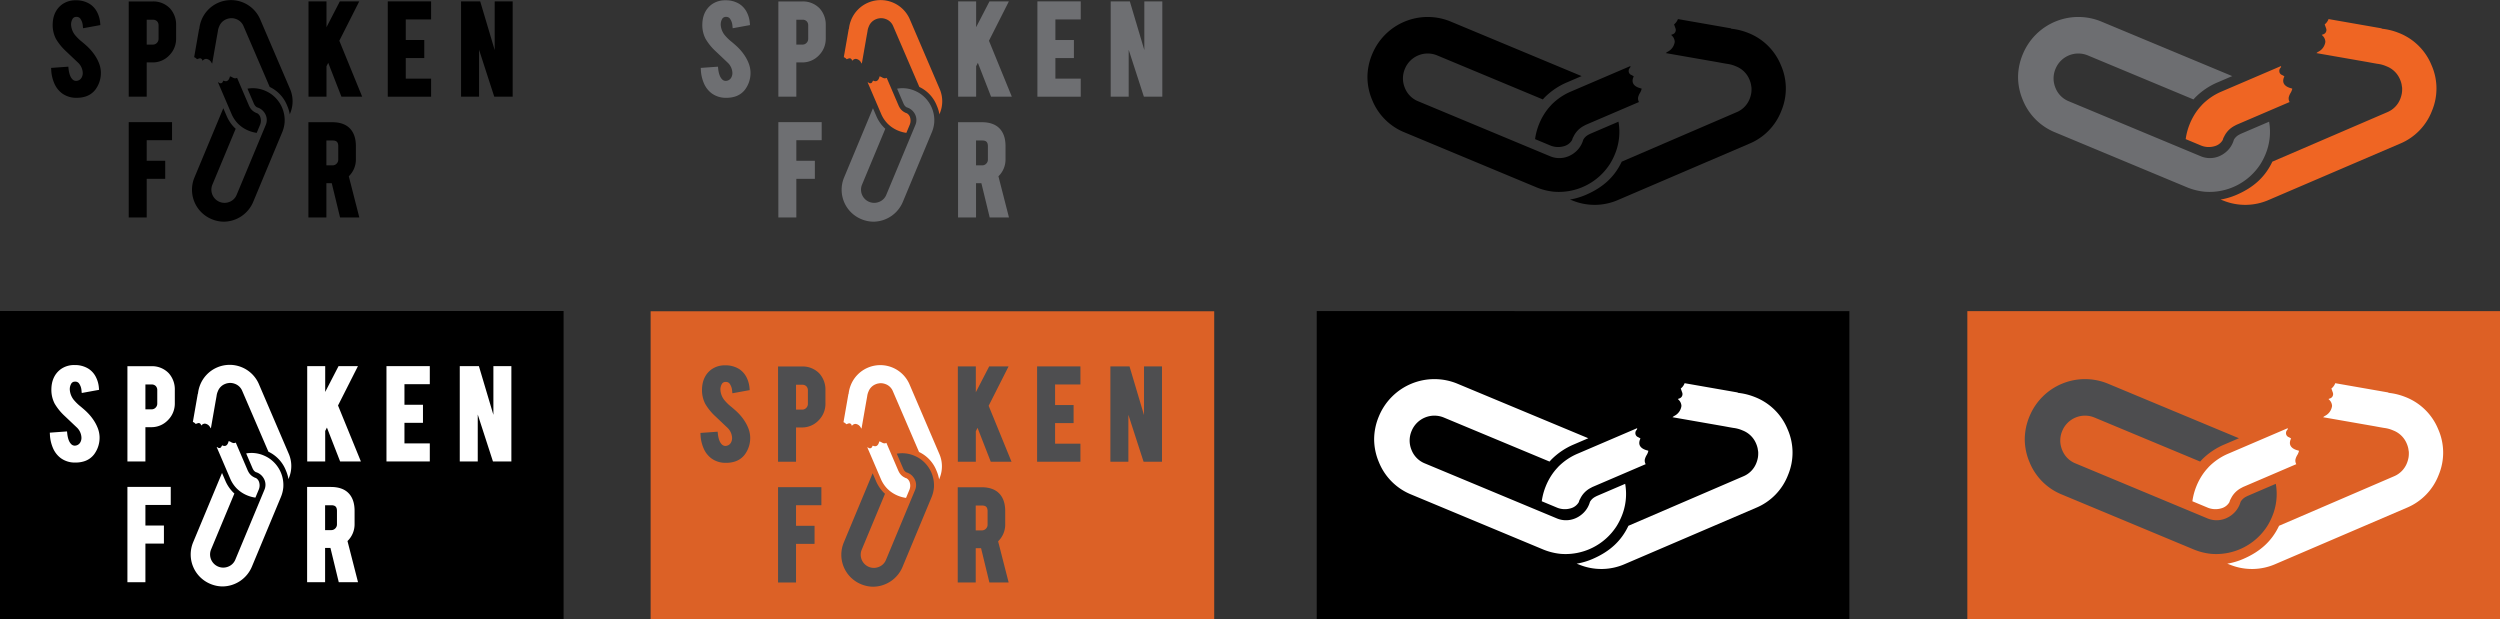 <svg id="Layer_1" data-name="Layer 1" xmlns="http://www.w3.org/2000/svg" xmlns:xlink="http://www.w3.org/1999/xlink" viewBox="0 0 1348.477 334.149"><rect x="0" y="0" width="1348.477" height="334.149" fill="#333333" stroke="none"/><defs><style>.cls-1{fill:none;}.cls-2{fill:#fff;}.cls-3{fill:#ef6523;}.cls-4{fill:#6d6e71;}.cls-5{opacity:0.9;}.cls-6{clip-path:url(#clip-path);}.cls-7{fill:#4d4d4f;}.cls-8{fill:#6e6f72;}.cls-9{fill:#ee6625;}.cls-10{opacity:0.9;}.cls-11{clip-path:url(#clip-path-2);}.cls-12{fill:#4e4e50;}</style><clipPath id="clip-path" transform="translate(-171.628 -133.716)"><polygon class="cls-1" points="1232.795 467.865 1520.106 467.865 1520.106 301.501 1232.795 301.488 1232.795 467.865"/></clipPath><clipPath id="clip-path-2" transform="translate(-171.628 -133.716)"><polygon class="cls-1" points="522.569 301.583 826.564 301.569 826.564 467.865 522.569 467.865 522.569 301.583"/></clipPath></defs><path d="M1008.617,190.074c-.144.142-.271.286-.396.432l-.281.313c-.679.74-1.246,1.408-1.736,2.049a33.199,33.199,0,0,0-4.488,7.967,33.802,33.802,0,0,0-2.088,7.923l7.906,3.296a11.08,11.08,0,0,0,7.684.516,7.2,7.2,0,0,0,4.427-3.41c-.011-.023.019-.091.036-.165a5.842,5.842,0,0,1,.216-.679,6.432,6.432,0,0,1,.355-.725l.163-.296a12.647,12.647,0,0,1,3.602-4.45,13.561,13.561,0,0,1,2.288-1.43c.078-.038.142-.076.209-.116a4.728,4.728,0,0,1,.529-.277l28.634-12.276a3.847,3.847,0,0,1-.461-2.549,8.263,8.263,0,0,1,.97-2.324,6.976,6.976,0,0,0,.927-2.255c-.005-.065-.051-.139-.37-.224-1.119-.29-4.52-1.178-4.52-4.129a5.12,5.12,0,0,1,.649-2.334,7.782,7.782,0,0,0-1.425-.825,2.266,2.266,0,0,1-1.324-2.145,2.464,2.464,0,0,1,.315-1.223l.129-.182c.463-.52.592-.852.484-1.213l-31.971,13.701a32.412,32.412,0,0,0-10.463,7.03" transform="translate(-171.628 -133.716)"/><path d="M1044.6,241.485l70.518-30.228a31.318,31.318,0,0,0,17.366-17.794,31.147,31.147,0,0,0-.29-24.691,31.326,31.326,0,0,0-17.793-17.367,33.705,33.705,0,0,0-7.792-2.058l-1.282-.179.032-.153-28.672-5.012a6.446,6.446,0,0,1-2.083,2.868c.135.347.256.698.381,1.057.12.349.237.69.374,1.049a2.575,2.575,0,0,1,.178.933,2.442,2.442,0,0,1-1.747,2.333,6.482,6.482,0,0,0-.745.288c.095.105.199.22.286.313a4.847,4.847,0,0,1,1.624,3.246,3.435,3.435,0,0,1-.148.994,6.965,6.965,0,0,1-2.798,4.038l-.649.4a4.896,4.896,0,0,0-1.206.839l27.936,4.882c2.351.448,3.843.702,4.934.888a17.103,17.103,0,0,1,4.949,1.36,12.873,12.873,0,0,1,7.297,7.147,13.995,13.995,0,0,1,.776,2.385,5.715,5.715,0,0,1,.108.639l.093.593a7.433,7.433,0,0,1,.127.901l.013.389-.005.023v.433a12.935,12.935,0,0,1-.186,2.204l-.053.237a14.624,14.624,0,0,1-.706,2.449,12.79,12.79,0,0,1-7.123,7.354l-61.935,26.665c-3.852,8.139-9.949,13.807-19.179,17.83a37.57,37.57,0,0,1-8.763,2.62c.212.078.427.159.626.231.311.114.59.215.764.283a31.543,31.543,0,0,0,24.773-.389" transform="translate(-171.628 -133.716)"/><path d="M1039.977,222.202a34.451,34.451,0,0,0,2.544-4.903,31.488,31.488,0,0,0,2.099-17.948l-15.402,6.608c-.148.088-.332.19-.525.283a8.317,8.317,0,0,0-1.372.859,7.055,7.055,0,0,0-1.697,1.984,14.302,14.302,0,0,1-.545,1.56,13.226,13.226,0,0,1-4.002,5.309,13.693,13.693,0,0,1-3.23,1.963,12.811,12.811,0,0,1-10.247.013l-71.027-29.59a12.839,12.839,0,0,1-7.204-7.282,13.209,13.209,0,0,1,.07-10.26,13.282,13.282,0,0,1,17.434-7.178l56.948,23.726.372-.414c.184-.21.376-.423.575-.631a37.829,37.829,0,0,1,12.198-8.208l7.766-3.331-70.511-29.378a32.38,32.38,0,0,0-42.409,17.47,32.354,32.354,0,0,0-2.599,12.475,31.883,31.883,0,0,0,2.565,12.335,31.549,31.549,0,0,0,17.542,17.497l70.829,29.507a33.457,33.457,0,0,0,9.759,2.466,32.749,32.749,0,0,0,30.069-14.932" transform="translate(-171.628 -133.716)"/><polygon points="710.226 334.149 997.536 334.149 997.536 167.813 710.226 167.799 710.226 334.149"/><path class="cls-2" d="M1012.23,385.409c-.144.142-.271.286-.396.432l-.281.313c-.679.74-1.246,1.408-1.736,2.049a33.2,33.2,0,0,0-4.488,7.967,33.803,33.803,0,0,0-2.088,7.923l7.906,3.296a11.08,11.08,0,0,0,7.684.516,7.2,7.2,0,0,0,4.427-3.41c-.011-.023.019-.091.036-.165a5.84,5.84,0,0,1,.216-.679,6.433,6.433,0,0,1,.355-.725l.163-.296a12.647,12.647,0,0,1,3.602-4.45,13.563,13.563,0,0,1,2.288-1.43c.078-.038.142-.076.209-.116a4.731,4.731,0,0,1,.529-.277l28.634-12.276a3.847,3.847,0,0,1-.461-2.549,8.263,8.263,0,0,1,.97-2.324,6.976,6.976,0,0,0,.927-2.255c-.005-.065-.051-.139-.37-.224-1.119-.29-4.52-1.178-4.52-4.129a5.12,5.12,0,0,1,.649-2.334,7.782,7.782,0,0,0-1.425-.825,2.266,2.266,0,0,1-1.324-2.145,2.464,2.464,0,0,1,.315-1.223l.129-.182c.463-.52.592-.852.484-1.213l-31.971,13.701a32.412,32.412,0,0,0-10.463,7.03" transform="translate(-171.628 -133.716)"/><path class="cls-2" d="M1048.213,437.892l70.518-30.228a31.318,31.318,0,0,0,17.366-17.794,31.147,31.147,0,0,0-.29-24.691,31.326,31.326,0,0,0-17.793-17.367,33.705,33.705,0,0,0-7.792-2.058l-1.282-.179.032-.153-28.672-5.012a6.446,6.446,0,0,1-2.083,2.868c.135.347.256.698.381,1.057.12.349.237.69.374,1.049a2.575,2.575,0,0,1,.178.933,2.442,2.442,0,0,1-1.747,2.333,6.482,6.482,0,0,0-.745.288c.095.105.199.22.286.313a4.847,4.847,0,0,1,1.624,3.246,3.435,3.435,0,0,1-.148.994,6.965,6.965,0,0,1-2.798,4.038l-.649.4a4.896,4.896,0,0,0-1.206.839l27.936,4.882c2.351.448,3.843.702,4.934.888a17.103,17.103,0,0,1,4.949,1.36,12.873,12.873,0,0,1,7.297,7.147,13.995,13.995,0,0,1,.776,2.385,5.716,5.716,0,0,1,.108.639l.093.593a7.432,7.432,0,0,1,.127.901l.013.389-.005.023v.433a12.935,12.935,0,0,1-.186,2.204l-.053.237a14.623,14.623,0,0,1-.706,2.449,12.79,12.79,0,0,1-7.123,7.354l-61.935,26.665c-3.852,8.139-9.949,13.807-19.179,17.83a37.571,37.571,0,0,1-8.763,2.62c.212.078.427.159.626.231.311.114.59.215.764.283a31.543,31.543,0,0,0,24.773-.389" transform="translate(-171.628 -133.716)"/><path class="cls-2" d="M1043.59,417.537a34.45,34.45,0,0,0,2.544-4.903,31.488,31.488,0,0,0,2.099-17.948l-15.402,6.608c-.148.088-.332.19-.525.283a8.316,8.316,0,0,0-1.372.859,7.055,7.055,0,0,0-1.697,1.984,14.3,14.3,0,0,1-.545,1.56,13.226,13.226,0,0,1-4.002,5.309,13.693,13.693,0,0,1-3.23,1.963,12.811,12.811,0,0,1-10.247.013l-71.027-29.59a12.839,12.839,0,0,1-7.204-7.282,13.209,13.209,0,0,1,.07-10.26,13.282,13.282,0,0,1,17.434-7.178l56.948,23.726.372-.414c.184-.21.376-.423.575-.631a37.829,37.829,0,0,1,12.198-8.208l7.766-3.331-70.511-29.378a32.38,32.38,0,0,0-42.409,17.47,32.354,32.354,0,0,0-2.599,12.475,31.883,31.883,0,0,0,2.565,12.335,31.55,31.55,0,0,0,17.542,17.497l70.829,29.507a33.457,33.457,0,0,0,9.759,2.466,32.749,32.749,0,0,0,30.069-14.932" transform="translate(-171.628 -133.716)"/><path class="cls-3" d="M1359.558,190.074c-.144.142-.271.286-.396.432l-.281.313c-.679.74-1.246,1.408-1.736,2.049a33.199,33.199,0,0,0-4.488,7.967,33.803,33.803,0,0,0-2.088,7.923l7.906,3.296a11.08,11.08,0,0,0,7.684.516,7.2,7.2,0,0,0,4.427-3.41c-.011-.023.019-.091.036-.165a5.854,5.854,0,0,1,.216-.679,6.437,6.437,0,0,1,.355-.725l.163-.296a12.647,12.647,0,0,1,3.602-4.45,13.561,13.561,0,0,1,2.288-1.43c.078-.038.142-.076.209-.116a4.728,4.728,0,0,1,.529-.277l28.634-12.276a3.846,3.846,0,0,1-.461-2.549,8.263,8.263,0,0,1,.97-2.324,6.975,6.975,0,0,0,.927-2.255c-.005-.065-.051-.139-.37-.224-1.119-.29-4.52-1.178-4.52-4.129a5.12,5.12,0,0,1,.649-2.334,7.781,7.781,0,0,0-1.425-.825,2.266,2.266,0,0,1-1.324-2.145,2.464,2.464,0,0,1,.315-1.223l.129-.182c.463-.52.592-.852.484-1.213l-31.971,13.701a32.411,32.411,0,0,0-10.463,7.03" transform="translate(-171.628 -133.716)"/><path class="cls-3" d="M1395.541,241.485l70.518-30.228a31.318,31.318,0,0,0,17.366-17.794,31.147,31.147,0,0,0-.29-24.691,31.326,31.326,0,0,0-17.793-17.367,33.705,33.705,0,0,0-7.792-2.058l-1.282-.179.032-.153-28.672-5.012a6.446,6.446,0,0,1-2.083,2.868c.135.347.256.698.381,1.057.12.349.237.69.374,1.049a2.575,2.575,0,0,1,.178.933,2.442,2.442,0,0,1-1.747,2.333,6.484,6.484,0,0,0-.745.288c.095.105.199.22.286.313a4.847,4.847,0,0,1,1.624,3.246,3.435,3.435,0,0,1-.148.994,6.965,6.965,0,0,1-2.798,4.038l-.649.4a4.897,4.897,0,0,0-1.206.839l27.936,4.882c2.351.448,3.843.702,4.934.888a17.103,17.103,0,0,1,4.949,1.36,12.874,12.874,0,0,1,7.297,7.147,13.997,13.997,0,0,1,.776,2.385,5.715,5.715,0,0,1,.108.639l.093.593a7.437,7.437,0,0,1,.127.901l.013.389-.005.023v.433a12.932,12.932,0,0,1-.186,2.204l-.053.237a14.621,14.621,0,0,1-.706,2.449,12.79,12.79,0,0,1-7.123,7.354l-61.935,26.665c-3.852,8.139-9.949,13.807-19.179,17.83a37.57,37.57,0,0,1-8.763,2.62c.212.078.427.159.626.231.311.114.59.215.764.283a31.543,31.543,0,0,0,24.773-.389" transform="translate(-171.628 -133.716)"/><path class="cls-4" d="M1390.917,222.202a34.447,34.447,0,0,0,2.544-4.903,31.488,31.488,0,0,0,2.099-17.948l-15.402,6.608c-.148.088-.332.19-.525.283a8.315,8.315,0,0,0-1.372.859,7.055,7.055,0,0,0-1.697,1.984,14.302,14.302,0,0,1-.545,1.56,13.226,13.226,0,0,1-4.002,5.309,13.693,13.693,0,0,1-3.23,1.963,12.811,12.811,0,0,1-10.247.013l-71.027-29.59a12.84,12.84,0,0,1-7.204-7.282,13.209,13.209,0,0,1,.07-10.26,13.282,13.282,0,0,1,17.434-7.178l56.948,23.726.372-.414c.184-.21.376-.423.575-.631a37.83,37.83,0,0,1,12.198-8.208l7.766-3.331-70.511-29.378a32.38,32.38,0,0,0-42.409,17.47,32.354,32.354,0,0,0-2.599,12.475,31.884,31.884,0,0,0,2.565,12.335,31.55,31.55,0,0,0,17.542,17.497l70.829,29.507a33.457,33.457,0,0,0,9.759,2.466,32.749,32.749,0,0,0,30.069-14.932" transform="translate(-171.628 -133.716)"/><g class="cls-5"><g class="cls-6"><polygon class="cls-3" points="1061.167 334.149 1348.477 334.149 1348.477 167.84 1061.167 167.826 1061.167 334.149"/></g></g><path class="cls-2" d="M1363.171,385.409c-.144.142-.271.286-.396.432l-.281.313c-.679.74-1.246,1.408-1.736,2.049a33.2,33.2,0,0,0-4.488,7.967,33.803,33.803,0,0,0-2.088,7.923l7.906,3.296a11.08,11.08,0,0,0,7.684.516,7.2,7.2,0,0,0,4.427-3.41c-.011-.023.019-.091.036-.165a5.854,5.854,0,0,1,.216-.679,6.437,6.437,0,0,1,.355-.725l.163-.296a12.647,12.647,0,0,1,3.602-4.45,13.563,13.563,0,0,1,2.288-1.43c.078-.038.142-.076.209-.116a4.731,4.731,0,0,1,.529-.277l28.634-12.276a3.846,3.846,0,0,1-.461-2.549,8.263,8.263,0,0,1,.97-2.324,6.975,6.975,0,0,0,.927-2.255c-.005-.065-.051-.139-.37-.224-1.119-.29-4.52-1.178-4.52-4.129a5.12,5.12,0,0,1,.649-2.334,7.781,7.781,0,0,0-1.425-.825,2.266,2.266,0,0,1-1.324-2.145,2.464,2.464,0,0,1,.315-1.223l.129-.182c.463-.52.592-.852.484-1.213l-31.971,13.701a32.411,32.411,0,0,0-10.463,7.03" transform="translate(-171.628 -133.716)"/><path class="cls-2" d="M1399.154,437.892l70.518-30.228a31.318,31.318,0,0,0,17.366-17.794,31.147,31.147,0,0,0-.29-24.691,31.326,31.326,0,0,0-17.793-17.367,33.705,33.705,0,0,0-7.792-2.058l-1.282-.179.032-.153-28.672-5.012a6.446,6.446,0,0,1-2.083,2.868c.135.347.256.698.381,1.057.12.349.237.69.374,1.049a2.575,2.575,0,0,1,.178.933,2.442,2.442,0,0,1-1.747,2.333,6.484,6.484,0,0,0-.745.288c.095.105.199.22.286.313a4.847,4.847,0,0,1,1.624,3.246,3.436,3.436,0,0,1-.148.994,6.965,6.965,0,0,1-2.798,4.038l-.649.4a4.897,4.897,0,0,0-1.206.839l27.936,4.882c2.351.448,3.843.702,4.934.888a17.103,17.103,0,0,1,4.949,1.36,12.874,12.874,0,0,1,7.297,7.147,13.998,13.998,0,0,1,.776,2.385,5.714,5.714,0,0,1,.108.639l.093.593a7.438,7.438,0,0,1,.127.901l.013.389-.005.023v.433a12.932,12.932,0,0,1-.186,2.204l-.053.237a14.621,14.621,0,0,1-.706,2.449,12.79,12.79,0,0,1-7.123,7.354l-61.935,26.665c-3.852,8.139-9.949,13.807-19.179,17.83a37.571,37.571,0,0,1-8.763,2.62c.212.078.427.159.626.231.311.114.59.215.764.283a31.543,31.543,0,0,0,24.773-.389" transform="translate(-171.628 -133.716)"/><path class="cls-7" d="M1394.53,417.537a34.448,34.448,0,0,0,2.544-4.903,31.488,31.488,0,0,0,2.099-17.948l-15.402,6.608c-.148.088-.332.19-.525.283a8.315,8.315,0,0,0-1.372.859,7.055,7.055,0,0,0-1.697,1.984,14.298,14.298,0,0,1-.545,1.56,13.226,13.226,0,0,1-4.002,5.309,13.694,13.694,0,0,1-3.23,1.963,12.811,12.811,0,0,1-10.247.013l-71.027-29.59a12.84,12.84,0,0,1-7.204-7.282,13.209,13.209,0,0,1,.07-10.26,13.282,13.282,0,0,1,17.434-7.178l56.948,23.726.372-.414c.184-.21.376-.423.575-.631a37.83,37.83,0,0,1,12.198-8.208l7.766-3.331-70.511-29.378a32.38,32.38,0,0,0-42.409,17.47,32.354,32.354,0,0,0-2.599,12.475,31.884,31.884,0,0,0,2.565,12.335,31.55,31.55,0,0,0,17.542,17.497l70.829,29.507a33.457,33.457,0,0,0,9.759,2.466,32.749,32.749,0,0,0,30.069-14.932" transform="translate(-171.628 -133.716)"/><path class="cls-8" d="M574.061,164.933a26.374,26.374,0,0,0-4.402-5.639c-.585-.612-1.729-1.627-3.509-3.109a23.556,23.556,0,0,1-3.136-2.98,9.775,9.775,0,0,1-2.633-6.121,5.85,5.85,0,0,1,.704-3.021,2.232,2.232,0,0,1,2.103-1.235,2.51,2.51,0,0,1,2.058.805,7.486,7.486,0,0,1,1.459,4.079l.13,1.234,9.339-1.703-.089-1.04a15.414,15.414,0,0,0-1.763-6.133,11.356,11.356,0,0,0-3.943-4.26,13.714,13.714,0,0,0-7.386-1.937,12.361,12.361,0,0,0-7.591,2.314c-3.288,2.517-4.955,6.242-4.955,11.066a16.009,16.009,0,0,0,1.781,7.447,29.389,29.389,0,0,0,5.433,6.68l6.524,6.177a7.981,7.981,0,0,1,2.477,5.297,4.899,4.899,0,0,1-.568,2.644,3.447,3.447,0,0,1-2.957,1.854l-.123.003a2.714,2.714,0,0,1-2.041-1.018c-1.023-1.093-1.685-2.964-1.968-5.561l-.121-1.1-9.286.671.067,1.134a20.579,20.579,0,0,0,1.728,7.362,13.244,13.244,0,0,0,4.131,5.238,12.826,12.826,0,0,0,7.899,2.384,15.162,15.162,0,0,0,4.456-.599,10.769,10.769,0,0,0,5.668-3.892,15.008,15.008,0,0,0,2.894-9.487,14.638,14.638,0,0,0-1.181-5.113,21.714,21.714,0,0,0-1.198-2.437" transform="translate(-171.628 -133.716)"/><path class="cls-8" d="M604.484,157.765H601.168V144.356h3.316a2.994,2.994,0,0,1,2.256.831,3.095,3.095,0,0,1,.825,2.288v7.168a3.013,3.013,0,0,1-.905,2.211,2.915,2.915,0,0,1-2.176.91m-.195-23.266H591.466v51.376h9.702V167.388h3.121a12.244,12.244,0,0,0,9.024-3.79,12.587,12.587,0,0,0,3.719-9.112v-7.128a12.996,12.996,0,0,0-3.29-9.093,12.437,12.437,0,0,0-9.452-3.766" transform="translate(-171.628 -133.716)"/><polygon class="cls-8" points="544.181 0.741 533.719 0.741 526.519 14.673 526.519 0.741 516.815 0.741 516.815 52.159 526.519 52.159 526.519 35.714 527.449 33.881 534.573 52.159 545.77 52.159 533.437 21.976 544.181 0.741"/><polygon class="cls-8" points="559.569 52.159 582.94 52.159 582.94 42.418 569.269 42.418 569.269 31.321 579.257 31.321 579.257 21.581 569.269 21.581 569.269 10.482 582.94 10.482 582.94 0.741 559.569 0.741 559.569 52.159"/><polygon class="cls-8" points="617.24 0.741 617.24 27.013 609.422 0.741 599.102 0.741 599.102 52.159 608.804 52.159 608.804 26.834 617.004 52.159 626.94 52.159 626.94 0.741 617.24 0.741"/><polygon class="cls-8" points="419.838 117.298 429.541 117.298 429.541 96.458 439.528 96.458 439.528 86.719 429.541 86.719 429.541 75.621 443.209 75.621 443.209 65.882 419.838 65.882 419.838 117.298"/><path class="cls-8" d="M704.491,212.616v7.167a3.005,3.005,0,0,1-.905,2.211,2.906,2.906,0,0,1-2.176.91h-3.317V209.494h3.317c2.187,0,3.082.904,3.082,3.122m9.505,7.011V212.497c0-3.816-.95-6.861-2.822-9.049-2.149-2.529-5.502-3.813-9.96-3.813H688.392v51.379h9.701V232.526h2.884l4.487,18.488h10.39l-5.684-22.21a12.533,12.533,0,0,0,3.826-9.178" transform="translate(-171.628 -133.716)"/><path class="cls-9" d="M650.607,200.62c.075.076.151.143.229.209l.165.149c.393.359.747.66,1.086.92a17.632,17.632,0,0,0,4.221,2.378,17.873,17.873,0,0,0,4.198,1.106l1.747-4.188a5.871,5.871,0,0,0,.273-4.071,3.818,3.818,0,0,0-1.807-2.346c-.012.006-.048-.01-.087-.019a3.215,3.215,0,0,1-.359-.114,3.511,3.511,0,0,1-.384-.188l-.157-.086a6.695,6.695,0,0,1-2.358-1.908,7.168,7.168,0,0,1-.758-1.212c-.02-.042-.04-.075-.061-.111a2.505,2.505,0,0,1-.148-.28l-6.504-15.171a2.038,2.038,0,0,1-1.351.244,4.381,4.381,0,0,1-1.231-.514,3.703,3.703,0,0,0-1.195-.491c-.035.002-.075.026-.119.196-.154.593-.625,2.395-2.187,2.395a2.721,2.721,0,0,1-1.238-.344,4.106,4.106,0,0,0-.437.755,1.201,1.201,0,0,1-1.136.701,1.308,1.308,0,0,1-.648-.167l-.097-.069c-.276-.245-.452-.314-.643-.256l7.26,16.939a17.168,17.168,0,0,0,3.724,5.544" transform="translate(-171.628 -133.716)"/><path class="cls-9" d="M678.414,181.555,662.399,144.193a17.151,17.151,0,0,0-31.711.38,17.82,17.82,0,0,0-1.09,4.128l-.096.679-.081-.017-2.655,15.191a3.418,3.418,0,0,1,1.519,1.104c.184-.072.37-.136.56-.202.185-.064.365-.125.556-.198a1.352,1.352,0,0,1,.493-.094,1.292,1.292,0,0,1,1.236.926,3.534,3.534,0,0,0,.153.394c.056-.051.117-.105.166-.152a2.568,2.568,0,0,1,1.72-.861,1.818,1.818,0,0,1,.526.079,3.689,3.689,0,0,1,2.139,1.483l.212.343a2.558,2.558,0,0,0,.445.639l2.586-14.801c.237-1.246.372-2.036.471-2.614a9.067,9.067,0,0,1,.721-2.622,6.82,6.82,0,0,1,3.786-3.866,7.366,7.366,0,0,1,1.264-.411,2.867,2.867,0,0,1,.338-.058l.314-.049a4.064,4.064,0,0,1,.478-.067l.206-.007.012.002h.23a6.842,6.842,0,0,1,1.167.099l.126.028a7.747,7.747,0,0,1,1.297.374,6.778,6.778,0,0,1,3.897,3.774l14.127,32.814a18.786,18.786,0,0,1,9.446,10.162,19.902,19.902,0,0,1,1.389,4.643c.042-.112.084-.226.122-.331.06-.164.114-.313.15-.404a16.715,16.715,0,0,0-.206-13.126" transform="translate(-171.628 -133.716)"/><path class="cls-8" d="M667.629,184.005a18.358,18.358,0,0,0-2.598-1.348,16.678,16.678,0,0,0-9.509-1.111l3.501,8.16c.047.078.101.175.15.278a4.445,4.445,0,0,0,.455.727,3.717,3.717,0,0,0,1.051.899,7.556,7.556,0,0,1,.827.289,7.019,7.019,0,0,1,2.813,2.12,7.28,7.28,0,0,1,1.039,1.711,6.787,6.787,0,0,1,.007,5.429l-15.677,37.632a6.805,6.805,0,0,1-3.858,3.817,7.099,7.099,0,0,1-9.259-9.227l.02-.047,12.571-30.172-.22-.197c-.111-.097-.225-.2-.334-.305a20.047,20.047,0,0,1-4.349-6.462l-1.765-4.115L626.929,229.44a17.157,17.157,0,0,0,9.206,22.449l.051.021a17.145,17.145,0,0,0,6.61,1.377,17.348,17.348,0,0,0,15.806-10.654l15.633-37.526a17.734,17.734,0,0,0,1.307-5.171,17.356,17.356,0,0,0-7.912-15.931" transform="translate(-171.628 -133.716)"/><g class="cls-10"><g class="cls-11"><polygon class="cls-9" points="350.942 167.894 654.936 167.881 654.936 334.149 350.942 334.149 350.942 167.894"/></g></g><path class="cls-12" d="M573.893,361.828a26.374,26.374,0,0,0-4.402-5.639c-.585-.612-1.729-1.627-3.509-3.109a23.556,23.556,0,0,1-3.136-2.98,9.775,9.775,0,0,1-2.633-6.121,5.85,5.85,0,0,1,.704-3.021,2.232,2.232,0,0,1,2.103-1.235,2.51,2.51,0,0,1,2.058.805,7.486,7.486,0,0,1,1.459,4.079l.13,1.234,9.339-1.703-.089-1.04a15.414,15.414,0,0,0-1.763-6.133,11.355,11.355,0,0,0-3.943-4.26,13.714,13.714,0,0,0-7.386-1.937,12.361,12.361,0,0,0-7.591,2.314c-3.288,2.517-4.955,6.242-4.955,11.066a16.009,16.009,0,0,0,1.781,7.447,29.389,29.389,0,0,0,5.433,6.68l6.524,6.177a7.981,7.981,0,0,1,2.477,5.297,4.899,4.899,0,0,1-.568,2.644,3.448,3.448,0,0,1-2.957,1.854l-.123.003a2.714,2.714,0,0,1-2.041-1.018c-1.023-1.093-1.685-2.964-1.968-5.561L558.715,366.569l-9.286.671.067,1.134a20.579,20.579,0,0,0,1.728,7.362,13.244,13.244,0,0,0,4.131,5.238,12.826,12.826,0,0,0,7.899,2.384,15.162,15.162,0,0,0,4.456-.599,10.769,10.769,0,0,0,5.669-3.892,15.008,15.008,0,0,0,2.894-9.487,14.637,14.637,0,0,0-1.181-5.113,21.715,21.715,0,0,0-1.198-2.437" transform="translate(-171.628 -133.716)"/><path class="cls-12" d="M604.317,354.659h-3.316V341.251h3.316a2.994,2.994,0,0,1,2.256.831,3.095,3.095,0,0,1,.825,2.288v7.168a3.013,3.013,0,0,1-.905,2.211,2.915,2.915,0,0,1-2.176.91m-.195-23.266H591.298v51.376h9.702V364.283h3.121a12.244,12.244,0,0,0,9.024-3.79,12.587,12.587,0,0,0,3.719-9.112v-7.128a12.996,12.996,0,0,0-3.29-9.093,12.437,12.437,0,0,0-9.452-3.766" transform="translate(-171.628 -133.716)"/><polygon class="cls-12" points="544.013 197.636 533.551 197.636 526.351 211.568 526.351 197.636 516.648 197.636 516.648 249.053 526.351 249.053 526.351 232.608 527.281 230.775 534.405 249.053 545.602 249.053 533.269 218.872 544.013 197.636"/><polygon class="cls-12" points="559.401 249.053 582.772 249.053 582.772 239.313 569.101 239.313 569.101 228.216 579.089 228.216 579.089 218.476 569.101 218.476 569.101 207.377 582.772 207.377 582.772 197.636 559.401 197.636 559.401 249.053"/><polygon class="cls-12" points="617.073 197.636 617.073 223.908 609.255 197.636 598.934 197.636 598.934 249.053 608.637 249.053 608.637 223.729 616.837 249.053 626.773 249.053 626.773 197.636 617.073 197.636"/><polygon class="cls-12" points="419.671 314.193 429.374 314.193 429.374 293.353 439.361 293.353 439.361 283.614 429.374 283.614 429.374 272.516 443.042 272.516 443.042 262.776 419.671 262.776 419.671 314.193"/><path class="cls-12" d="M704.323,409.511v7.167a3.005,3.005,0,0,1-.905,2.211,2.906,2.906,0,0,1-2.176.91h-3.317V406.389h3.317c2.187,0,3.082.904,3.082,3.122m9.505,7.011v-7.129c0-3.816-.95-6.861-2.822-9.049-2.149-2.529-5.502-3.813-9.96-3.813H688.224v51.379h9.701V429.421h2.884l4.487,18.488h10.39l-5.684-22.21a12.533,12.533,0,0,0,3.826-9.178" transform="translate(-171.628 -133.716)"/><path class="cls-2" d="M650.439,397.515c.075.076.151.143.229.209l.165.149c.393.359.747.66,1.086.92a17.632,17.632,0,0,0,4.221,2.378,17.874,17.874,0,0,0,4.198,1.106l1.747-4.188a5.871,5.871,0,0,0,.273-4.071,3.817,3.817,0,0,0-1.807-2.346c-.012.006-.048-.01-.087-.019a3.212,3.212,0,0,1-.359-.114,3.517,3.517,0,0,1-.384-.188l-.157-.086a6.696,6.696,0,0,1-2.358-1.908,7.168,7.168,0,0,1-.758-1.212c-.02-.042-.04-.075-.061-.111a2.512,2.512,0,0,1-.148-.28l-6.504-15.171a2.038,2.038,0,0,1-1.351.244,4.381,4.381,0,0,1-1.231-.514,3.703,3.703,0,0,0-1.195-.491c-.035.002-.075.026-.119.196-.154.593-.625,2.395-2.187,2.395a2.721,2.721,0,0,1-1.238-.344,4.106,4.106,0,0,0-.437.755,1.201,1.201,0,0,1-1.136.701,1.308,1.308,0,0,1-.648-.167l-.097-.069c-.276-.245-.452-.314-.643-.256l7.26,16.939a17.168,17.168,0,0,0,3.724,5.544" transform="translate(-171.628 -133.716)"/><path class="cls-2" d="M678.246,378.45l-16.015-37.362a17.151,17.151,0,0,0-31.711.38,17.82,17.82,0,0,0-1.09,4.128l-.096.679-.081-.017-2.655,15.191a3.417,3.417,0,0,1,1.519,1.104c.184-.072.37-.136.56-.202.185-.064.365-.125.556-.198a1.352,1.352,0,0,1,.493-.094,1.292,1.292,0,0,1,1.236.926,3.536,3.536,0,0,0,.153.394c.056-.051.117-.105.166-.152a2.568,2.568,0,0,1,1.72-.861,1.818,1.818,0,0,1,.526.079,3.689,3.689,0,0,1,2.139,1.483l.212.343a2.558,2.558,0,0,0,.445.639l2.586-14.801c.237-1.246.372-2.036.471-2.614a9.067,9.067,0,0,1,.721-2.622,6.82,6.82,0,0,1,3.786-3.866,7.366,7.366,0,0,1,1.264-.411,2.87,2.87,0,0,1,.338-.058l.314-.049a4.057,4.057,0,0,1,.478-.067l.206-.007.012.002H646.73a6.841,6.841,0,0,1,1.167.099l.126.028a7.748,7.748,0,0,1,1.297.374,6.778,6.778,0,0,1,3.897,3.775L667.345,377.507a18.786,18.786,0,0,1,9.446,10.162,19.902,19.902,0,0,1,1.389,4.643c.042-.112.084-.226.122-.331.06-.164.114-.313.15-.404a16.715,16.715,0,0,0-.206-13.126" transform="translate(-171.628 -133.716)"/><path class="cls-12" d="M667.461,380.9a18.356,18.356,0,0,0-2.598-1.348,16.678,16.678,0,0,0-9.509-1.111l3.501,8.16c.047.078.101.175.15.278a4.445,4.445,0,0,0,.455.727,3.717,3.717,0,0,0,1.051.899,7.558,7.558,0,0,1,.827.289,7.019,7.019,0,0,1,2.813,2.12,7.28,7.28,0,0,1,1.039,1.711,6.787,6.787,0,0,1,.007,5.429l-15.677,37.632a6.805,6.805,0,0,1-3.858,3.817,7.099,7.099,0,0,1-9.259-9.227l.02-.047L648.994,400.056l-.22-.197c-.111-.097-.225-.2-.334-.305a20.047,20.047,0,0,1-4.349-6.462l-1.765-4.115-15.565,37.358a17.157,17.157,0,0,0,9.206,22.449l.051.021a17.145,17.145,0,0,0,6.61,1.377A17.348,17.348,0,0,0,658.433,439.528l15.633-37.526a17.734,17.734,0,0,0,1.307-5.171,17.356,17.356,0,0,0-7.912-15.931" transform="translate(-171.628 -133.716)"/><polygon points="0 167.758 303.994 167.745 303.994 334.149 0 334.149 0 167.758"/><path class="cls-2" d="M222.951,361.678a26.372,26.372,0,0,0-4.402-5.639c-.585-.612-1.729-1.627-3.509-3.109a23.551,23.551,0,0,1-3.136-2.98,9.775,9.775,0,0,1-2.633-6.121,5.85,5.85,0,0,1,.704-3.021,2.231,2.231,0,0,1,2.103-1.235,2.51,2.51,0,0,1,2.058.805,7.486,7.486,0,0,1,1.459,4.079l.13,1.234,9.338-1.703-.088-1.04a15.414,15.414,0,0,0-1.763-6.133,11.356,11.356,0,0,0-3.943-4.26,13.714,13.714,0,0,0-7.386-1.937,12.361,12.361,0,0,0-7.591,2.314c-3.288,2.517-4.955,6.242-4.955,11.066a16.009,16.009,0,0,0,1.781,7.447,29.386,29.386,0,0,0,5.433,6.68l6.524,6.177a7.981,7.981,0,0,1,2.476,5.297,4.899,4.899,0,0,1-.568,2.644,3.448,3.448,0,0,1-2.957,1.854l-.123.003a2.714,2.714,0,0,1-2.041-1.018c-1.023-1.093-1.685-2.964-1.968-5.561l-.121-1.1-9.286.671.067,1.134a20.58,20.58,0,0,0,1.728,7.362,13.252,13.252,0,0,0,4.131,5.238,12.826,12.826,0,0,0,7.899,2.384,15.162,15.162,0,0,0,4.456-.599,10.769,10.769,0,0,0,5.669-3.892,15.008,15.008,0,0,0,2.894-9.487,14.638,14.638,0,0,0-1.181-5.113,21.714,21.714,0,0,0-1.198-2.437" transform="translate(-171.628 -133.716)"/><path class="cls-2" d="M253.375,354.51h-3.316V341.102h3.316a2.994,2.994,0,0,1,2.256.831,3.095,3.095,0,0,1,.825,2.288V351.389a3.013,3.013,0,0,1-.905,2.211,2.915,2.915,0,0,1-2.176.91m-.195-23.266H240.356V382.62h9.702V364.133h3.121a12.244,12.244,0,0,0,9.024-3.79,12.587,12.587,0,0,0,3.719-9.112V344.103A12.995,12.995,0,0,0,262.632,335.01a12.437,12.437,0,0,0-9.452-3.766" transform="translate(-171.628 -133.716)"/><polygon class="cls-2" points="193.072 197.486 182.609 197.486 175.409 211.418 175.409 197.486 165.706 197.486 165.706 248.904 175.409 248.904 175.409 232.459 176.339 230.626 183.463 248.904 194.66 248.904 182.327 218.722 193.072 197.486"/><polygon class="cls-2" points="208.46 248.904 231.831 248.904 231.831 239.163 218.159 239.163 218.159 228.066 228.146 228.066 228.146 218.326 218.159 218.326 218.159 207.228 231.831 207.228 231.831 197.486 208.46 197.486 208.46 248.904"/><polygon class="cls-2" points="266.131 197.486 266.131 223.758 258.314 197.486 247.993 197.486 247.993 248.904 257.695 248.904 257.695 223.58 265.895 248.904 275.831 248.904 275.831 197.486 266.131 197.486"/><polygon class="cls-2" points="68.729 314.044 78.432 314.044 78.432 293.203 88.419 293.203 88.419 283.464 78.432 283.464 78.432 272.366 92.1 272.366 92.1 262.627 68.729 262.627 68.729 314.044"/><path class="cls-2" d="M353.381,409.361v7.167a3.005,3.005,0,0,1-.905,2.211,2.906,2.906,0,0,1-2.176.91h-3.317V406.239h3.317c2.187,0,3.082.904,3.082,3.122m9.505,7.011v-7.129c0-3.816-.95-6.861-2.822-9.049-2.149-2.529-5.502-3.813-9.96-3.813H337.282v51.379h9.701V429.271h2.884l4.487,18.488h10.39l-5.683-22.21a12.536,12.536,0,0,0,3.825-9.178" transform="translate(-171.628 -133.716)"/><path class="cls-2" d="M299.498,397.365c.075.076.151.143.229.209l.165.149c.393.359.747.66,1.086.92a17.63,17.63,0,0,0,4.221,2.378,17.873,17.873,0,0,0,4.198,1.106l1.747-4.188a5.871,5.871,0,0,0,.273-4.071,3.817,3.817,0,0,0-1.807-2.346c-.012.006-.047-.01-.087-.019a3.217,3.217,0,0,1-.359-.114,3.513,3.513,0,0,1-.384-.188l-.157-.086a6.695,6.695,0,0,1-2.358-1.908,7.174,7.174,0,0,1-.758-1.212c-.02-.042-.04-.075-.061-.111a2.504,2.504,0,0,1-.148-.28l-6.504-15.171a2.038,2.038,0,0,1-1.351.244,4.38,4.38,0,0,1-1.231-.514,3.704,3.704,0,0,0-1.195-.491c-.035.002-.074.026-.119.196-.154.593-.625,2.395-2.187,2.395a2.721,2.721,0,0,1-1.238-.344,4.107,4.107,0,0,0-.437.755,1.201,1.201,0,0,1-1.136.701,1.309,1.309,0,0,1-.648-.167l-.097-.069c-.276-.245-.452-.314-.643-.256l7.26,16.939a17.167,17.167,0,0,0,3.724,5.544" transform="translate(-171.628 -133.716)"/><path class="cls-2" d="M327.304,378.3,311.289,340.939a17.151,17.151,0,0,0-31.711.38,17.821,17.821,0,0,0-1.09,4.128l-.096.679-.081-.017L275.656,361.3a3.418,3.418,0,0,1,1.519,1.104c.184-.072.37-.136.56-.202.185-.064.365-.125.555-.198a1.359,1.359,0,0,1,.494-.094,1.292,1.292,0,0,1,1.236.926,3.531,3.531,0,0,0,.153.394c.056-.051.117-.105.166-.152a2.568,2.568,0,0,1,1.72-.861,1.818,1.818,0,0,1,.526.079,3.688,3.688,0,0,1,2.139,1.483l.212.343a2.593,2.593,0,0,0,.444.639l2.587-14.801c.237-1.246.372-2.036.471-2.614a9.069,9.069,0,0,1,.721-2.622,6.82,6.82,0,0,1,3.786-3.866,7.367,7.367,0,0,1,1.264-.411,2.866,2.866,0,0,1,.338-.058l.314-.049a4.046,4.046,0,0,1,.477-.067l.207-.007.012.002h.23a6.841,6.841,0,0,1,1.167.099l.126.028a7.746,7.746,0,0,1,1.297.374,6.778,6.778,0,0,1,3.897,3.774L316.403,377.358a18.786,18.786,0,0,1,9.446,10.162,19.898,19.898,0,0,1,1.389,4.643c.042-.112.084-.226.122-.332.06-.164.114-.313.15-.404a16.715,16.715,0,0,0-.206-13.126" transform="translate(-171.628 -133.716)"/><path class="cls-2" d="M316.52,380.75a18.354,18.354,0,0,0-2.598-1.348,16.678,16.678,0,0,0-9.509-1.111l3.501,8.16c.047.078.101.175.15.278a4.444,4.444,0,0,0,.455.727,3.718,3.718,0,0,0,1.051.899,7.557,7.557,0,0,1,.827.289,7.019,7.019,0,0,1,2.813,2.12,7.28,7.28,0,0,1,1.039,1.711,6.787,6.787,0,0,1,.007,5.429l-15.677,37.632a6.805,6.805,0,0,1-3.858,3.817,7.099,7.099,0,0,1-9.261-9.224l.021-.05,12.571-30.172-.22-.197c-.111-.098-.225-.2-.334-.305a20.047,20.047,0,0,1-4.349-6.462l-1.765-4.115-15.565,37.358a17.157,17.157,0,0,0,9.206,22.449l.05.021a17.145,17.145,0,0,0,6.61,1.377,17.348,17.348,0,0,0,15.806-10.654l15.633-37.526a17.734,17.734,0,0,0,1.307-5.171,17.356,17.356,0,0,0-7.912-15.931" transform="translate(-171.628 -133.716)"/><path d="M223.652,164.933a26.372,26.372,0,0,0-4.402-5.639c-.585-.612-1.729-1.627-3.509-3.109a23.551,23.551,0,0,1-3.136-2.98,9.775,9.775,0,0,1-2.633-6.121,5.85,5.85,0,0,1,.704-3.021,2.231,2.231,0,0,1,2.103-1.235,2.51,2.51,0,0,1,2.059.805,7.486,7.486,0,0,1,1.459,4.079l.13,1.234,9.338-1.703-.088-1.04a15.414,15.414,0,0,0-1.763-6.133,11.355,11.355,0,0,0-3.943-4.26,13.714,13.714,0,0,0-7.386-1.937,12.361,12.361,0,0,0-7.591,2.314c-3.288,2.517-4.955,6.242-4.955,11.066a16.009,16.009,0,0,0,1.781,7.447,29.387,29.387,0,0,0,5.433,6.68l6.524,6.177a7.981,7.981,0,0,1,2.476,5.297,4.899,4.899,0,0,1-.568,2.644,3.448,3.448,0,0,1-2.957,1.854l-.123.003a2.714,2.714,0,0,1-2.041-1.018c-1.023-1.093-1.685-2.964-1.968-5.561l-.121-1.1-9.286.671.067,1.134a20.58,20.58,0,0,0,1.728,7.362,13.252,13.252,0,0,0,4.131,5.238,12.826,12.826,0,0,0,7.899,2.384,15.162,15.162,0,0,0,4.456-.599,10.769,10.769,0,0,0,5.669-3.892,15.008,15.008,0,0,0,2.894-9.487,14.638,14.638,0,0,0-1.181-5.113,21.714,21.714,0,0,0-1.198-2.437" transform="translate(-171.628 -133.716)"/><path d="M254.076,157.765H250.76V144.356h3.316a2.994,2.994,0,0,1,2.256.831,3.095,3.095,0,0,1,.825,2.288v7.168a3.013,3.013,0,0,1-.905,2.211,2.915,2.915,0,0,1-2.176.91m-.195-23.266H241.057v51.376h9.702V167.388h3.121a12.244,12.244,0,0,0,9.024-3.79,12.587,12.587,0,0,0,3.719-9.112v-7.128a12.995,12.995,0,0,0-3.29-9.093,12.437,12.437,0,0,0-9.452-3.766" transform="translate(-171.628 -133.716)"/><polygon points="193.773 0.741 183.311 0.741 176.11 14.673 176.11 0.741 166.407 0.741 166.407 52.159 176.11 52.159 176.11 35.714 177.04 33.881 184.164 52.159 195.361 52.159 183.028 21.976 193.773 0.741"/><polygon points="209.161 52.159 232.532 52.159 232.532 42.418 218.86 42.418 218.86 31.321 228.847 31.321 228.847 21.581 218.86 21.581 218.86 10.482 232.532 10.482 232.532 0.741 209.161 0.741 209.161 52.159"/><polygon points="266.831 0.741 266.831 27.013 259.014 0.741 248.693 0.741 248.693 52.159 258.395 52.159 258.395 26.834 266.595 52.159 276.531 52.159 276.531 0.741 266.831 0.741"/><polygon points="69.43 117.298 79.132 117.298 79.132 96.458 89.119 96.458 89.119 86.719 79.132 86.719 79.132 75.621 92.801 75.621 92.801 65.882 69.43 65.882 69.43 117.298"/><path d="M354.082,212.616v7.167a3.005,3.005,0,0,1-.905,2.211,2.906,2.906,0,0,1-2.176.91h-3.317V209.494h3.317c2.187,0,3.082.904,3.082,3.122m9.505,7.011V212.497c0-3.816-.95-6.861-2.822-9.049-2.149-2.529-5.502-3.813-9.96-3.813H337.983v51.379h9.701V232.526h2.884l4.487,18.488h10.39l-5.683-22.21a12.536,12.536,0,0,0,3.825-9.178" transform="translate(-171.628 -133.716)"/><path d="M300.198,200.62c.075.076.151.143.229.209l.165.149c.393.359.747.66,1.086.92A17.631,17.631,0,0,0,305.9,204.276a17.874,17.874,0,0,0,4.198,1.106l1.747-4.188a5.871,5.871,0,0,0,.273-4.071,3.817,3.817,0,0,0-1.807-2.346c-.012.006-.047-.01-.087-.019a3.214,3.214,0,0,1-.359-.114,3.516,3.516,0,0,1-.384-.188l-.157-.086a6.695,6.695,0,0,1-2.358-1.908,7.174,7.174,0,0,1-.758-1.212c-.02-.042-.04-.075-.061-.111a2.504,2.504,0,0,1-.148-.28l-6.504-15.171a2.038,2.038,0,0,1-1.351.244,4.381,4.381,0,0,1-1.231-.514,3.704,3.704,0,0,0-1.195-.491c-.035.002-.074.026-.119.196-.154.593-.625,2.395-2.187,2.395a2.721,2.721,0,0,1-1.238-.344,4.107,4.107,0,0,0-.437.755,1.201,1.201,0,0,1-1.136.701,1.309,1.309,0,0,1-.648-.167l-.097-.069c-.276-.245-.452-.314-.643-.256l7.26,16.939a17.167,17.167,0,0,0,3.724,5.544" transform="translate(-171.628 -133.716)"/><path d="M328.005,181.555,311.99,144.193a17.151,17.151,0,0,0-31.711.38,17.821,17.821,0,0,0-1.09,4.128l-.096.679-.081-.017-2.655,15.191a3.417,3.417,0,0,1,1.519,1.104c.184-.072.37-.136.56-.202.185-.064.365-.125.555-.198a1.36,1.36,0,0,1,.494-.094,1.292,1.292,0,0,1,1.236.926,3.529,3.529,0,0,0,.153.394c.056-.051.117-.105.166-.152a2.568,2.568,0,0,1,1.72-.861,1.818,1.818,0,0,1,.526.079,3.688,3.688,0,0,1,2.139,1.483l.212.343a2.594,2.594,0,0,0,.444.639l2.587-14.801c.237-1.246.372-2.036.471-2.614a9.069,9.069,0,0,1,.721-2.622,6.82,6.82,0,0,1,3.786-3.866,7.366,7.366,0,0,1,1.264-.411,2.869,2.869,0,0,1,.338-.058l.314-.049a4.046,4.046,0,0,1,.477-.067l.207-.007.012.002h.23a6.84,6.84,0,0,1,1.167.099l.126.028a7.746,7.746,0,0,1,1.297.374,6.778,6.778,0,0,1,3.897,3.775l14.127,32.814a18.786,18.786,0,0,1,9.446,10.162,19.898,19.898,0,0,1,1.389,4.643c.042-.112.084-.226.122-.331.06-.164.114-.313.15-.404a16.715,16.715,0,0,0-.206-13.126" transform="translate(-171.628 -133.716)"/><path d="M317.22,184.005a18.353,18.353,0,0,0-2.598-1.348,16.678,16.678,0,0,0-9.509-1.111l3.501,8.16c.047.078.101.175.15.278a4.446,4.446,0,0,0,.455.727,3.718,3.718,0,0,0,1.051.899,7.558,7.558,0,0,1,.827.289,7.019,7.019,0,0,1,2.813,2.12,7.28,7.28,0,0,1,1.039,1.711,6.787,6.787,0,0,1,.007,5.429l-15.677,37.632a6.805,6.805,0,0,1-3.858,3.817,7.099,7.099,0,0,1-9.261-9.224l.021-.05,12.571-30.172-.22-.197c-.111-.097-.225-.2-.334-.305a20.046,20.046,0,0,1-4.349-6.462l-1.765-4.115-15.565,37.358a17.157,17.157,0,0,0,9.206,22.449l.05.021a17.145,17.145,0,0,0,6.61,1.377,17.348,17.348,0,0,0,15.806-10.654l15.633-37.526a17.734,17.734,0,0,0,1.307-5.171,17.356,17.356,0,0,0-7.912-15.931" transform="translate(-171.628 -133.716)"/></svg>